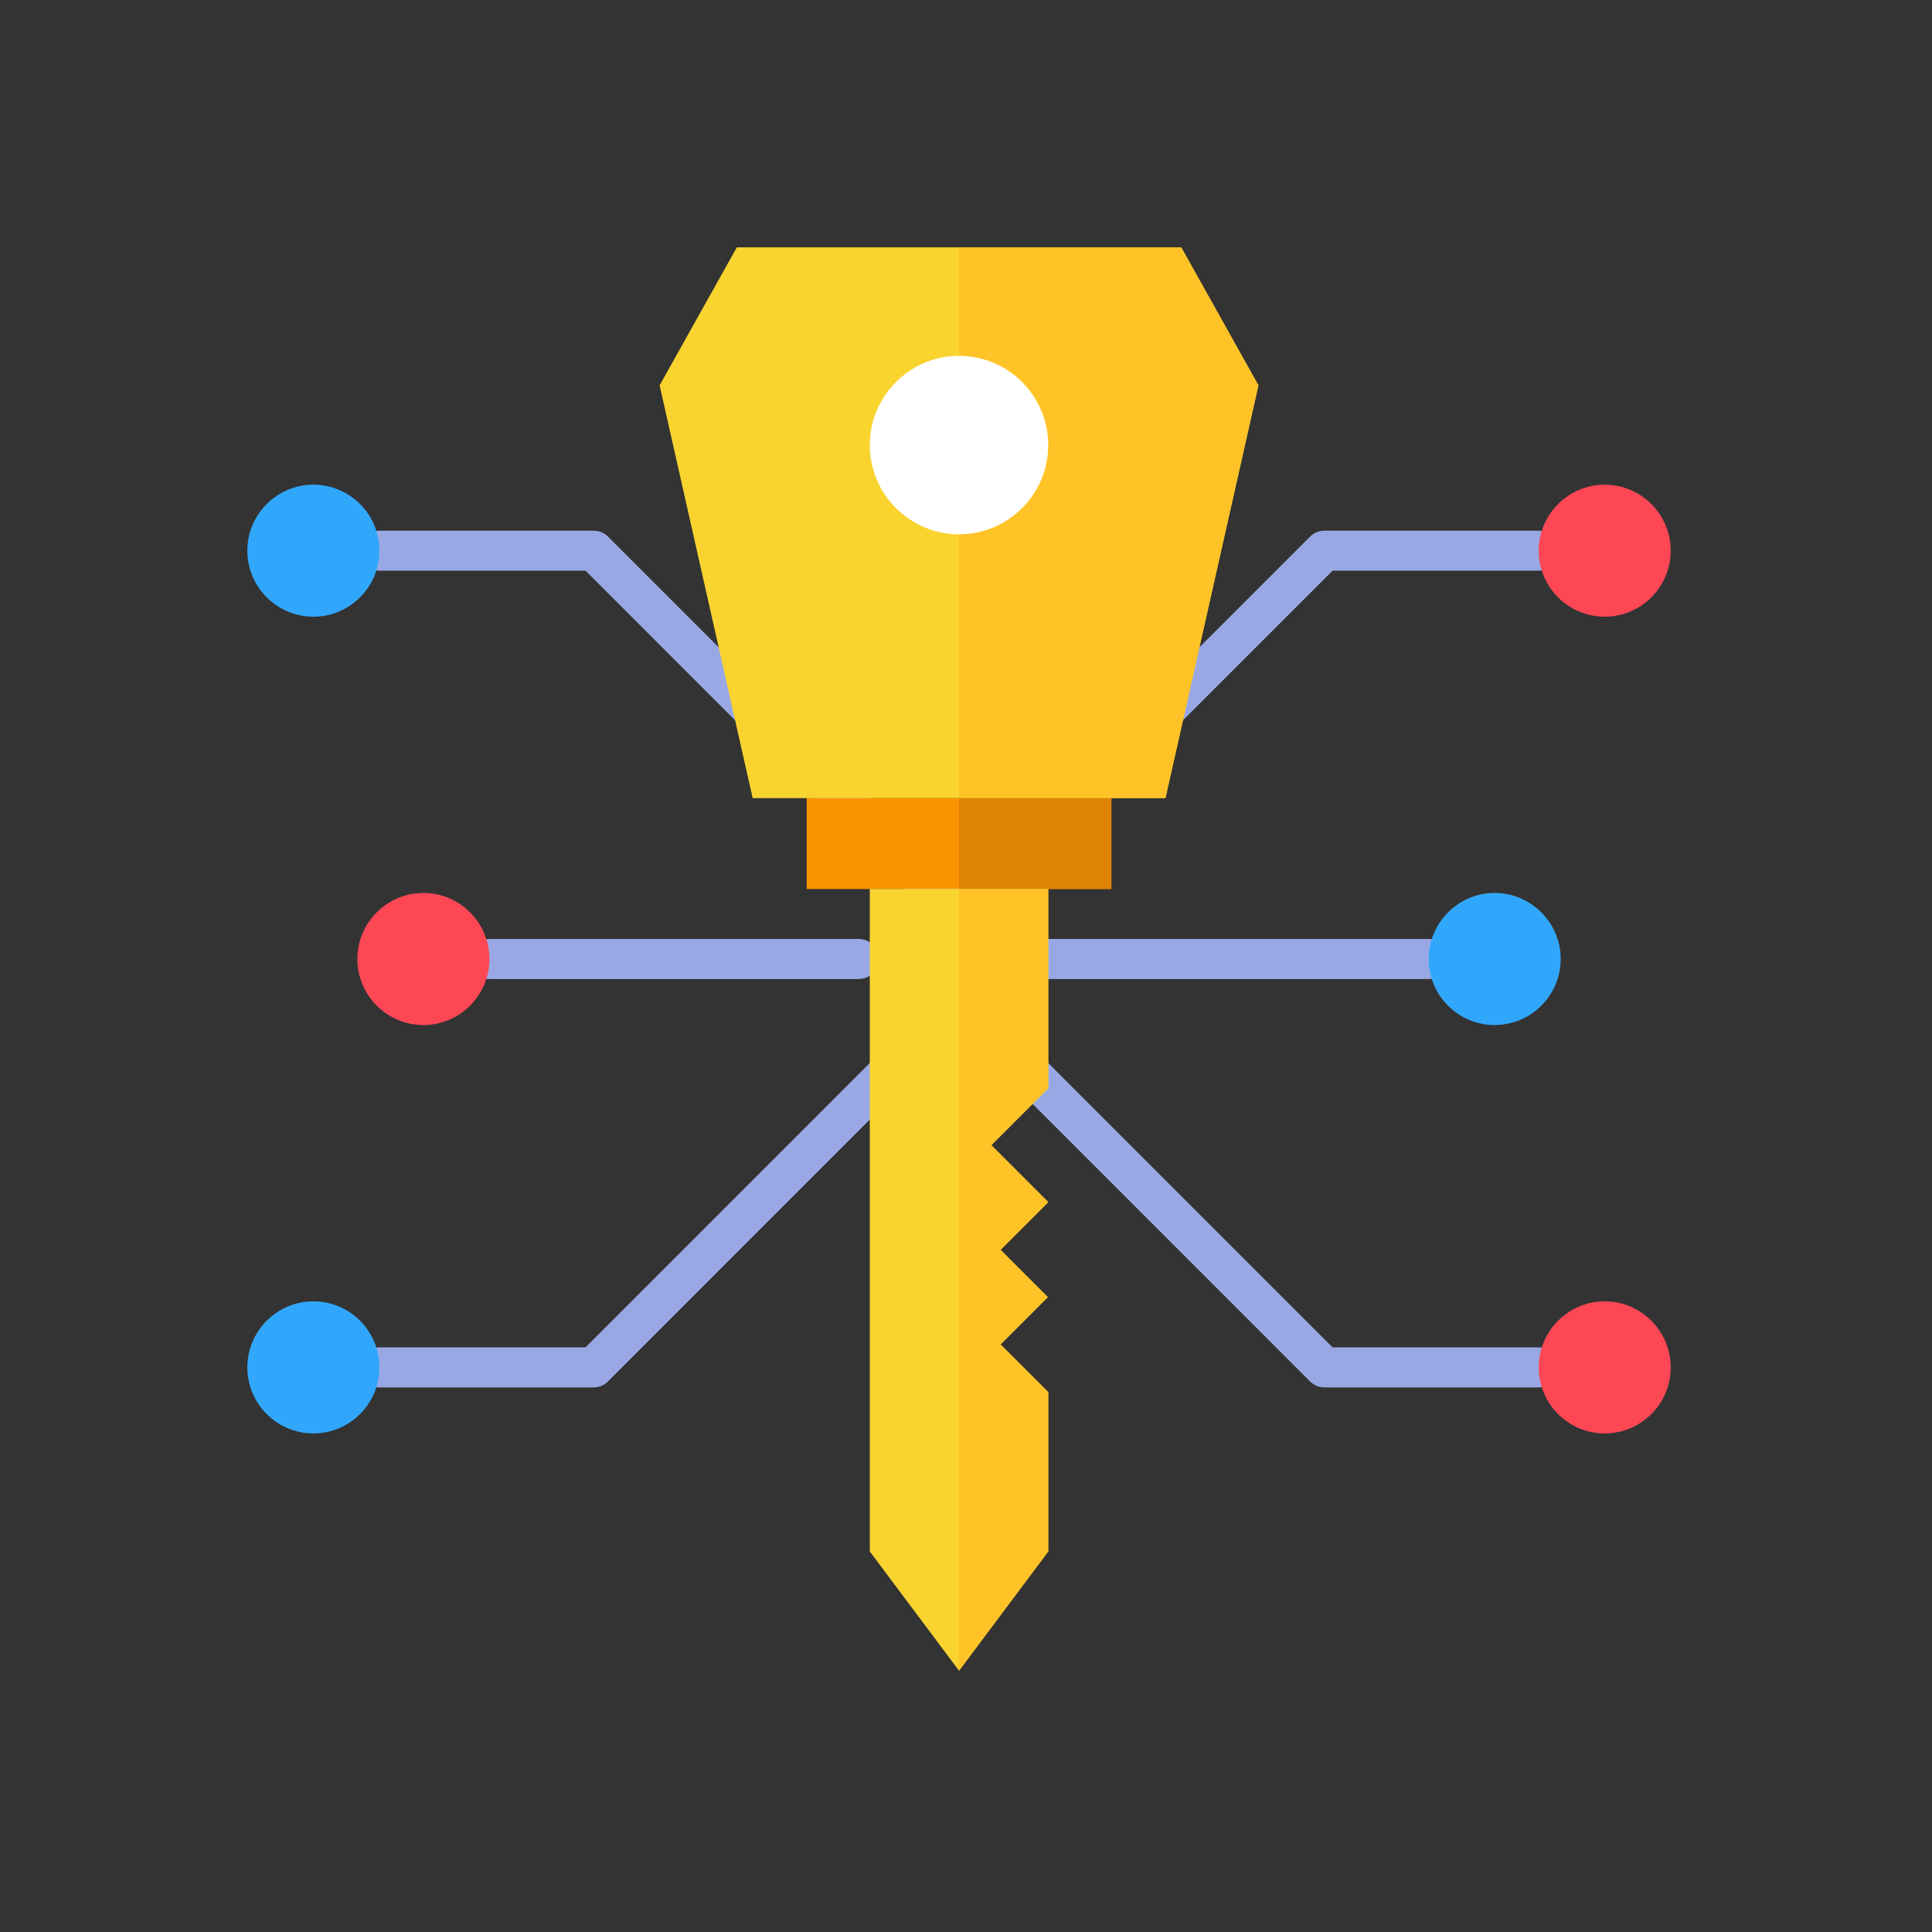 <?xml version="1.0" encoding="UTF-8"?>
<svg xmlns="http://www.w3.org/2000/svg" xmlns:xlink="http://www.w3.org/1999/xlink" width="150" zoomAndPan="magnify" viewBox="0 0 112.5 112.5" height="150" preserveAspectRatio="xMidYMid meet" version="1.0">
  <rect x="0" y="0" width="112.5" height="112.5" fill="#333333" stroke="none"/>
  <defs>
    <clipPath id="c38dbda895">
      <path d="M 14.402 75 L 23 75 L 23 84 L 14.402 84 Z M 14.402 75 " clip-rule="nonzero"></path>
    </clipPath>
    <clipPath id="d7253abf6a">
      <path d="M 14.402 28 L 23 28 L 23 36 L 14.402 36 Z M 14.402 28 " clip-rule="nonzero"></path>
    </clipPath>
    <clipPath id="b8e8a1b0fa">
      <path d="M 89 75 L 97.285 75 L 97.285 84 L 89 84 Z M 89 75 " clip-rule="nonzero"></path>
    </clipPath>
    <clipPath id="903de77c57">
      <path d="M 89 28 L 97.285 28 L 97.285 36 L 89 36 Z M 89 28 " clip-rule="nonzero"></path>
    </clipPath>
    <clipPath id="6de8e968f1">
      <path d="M 38 14.402 L 74 14.402 L 74 47 L 38 47 Z M 38 14.402 " clip-rule="nonzero"></path>
    </clipPath>
    <clipPath id="0e12adc961">
      <path d="M 50 51 L 62 51 L 62 97.285 L 50 97.285 Z M 50 51 " clip-rule="nonzero"></path>
    </clipPath>
    <clipPath id="58b9597780">
      <path d="M 55 14.402 L 74 14.402 L 74 47 L 55 47 Z M 55 14.402 " clip-rule="nonzero"></path>
    </clipPath>
    <clipPath id="232aab55a8">
      <path d="M 55 51 L 62 51 L 62 97.285 L 55 97.285 Z M 55 51 " clip-rule="nonzero"></path>
    </clipPath>
  </defs>
  <path fill="#99a8e5" d="M 28.5 57.008 C 27.855 57.008 27.336 56.484 27.336 55.844 C 27.336 55.199 27.855 54.676 28.5 54.676 L 50 54.676 C 50.645 54.676 51.168 55.199 51.168 55.844 C 51.168 56.484 50.645 57.008 50 57.008 Z M 90.762 79.621 C 90.762 80.266 90.238 80.789 89.598 80.789 L 77.113 80.789 C 76.805 80.789 76.508 80.664 76.289 80.445 L 55.844 59.996 L 35.398 80.445 C 35.18 80.664 34.883 80.789 34.574 80.789 L 22.094 80.789 C 21.449 80.789 20.93 80.266 20.93 79.621 C 20.93 78.98 21.449 78.457 22.094 78.457 L 34.094 78.457 L 54.195 58.352 L 52.516 56.668 C 52.516 56.668 52.512 56.668 52.512 56.664 C 52.398 56.551 52.312 56.422 52.258 56.281 C 52.133 55.973 52.145 55.625 52.293 55.328 C 52.297 55.316 52.301 55.309 52.305 55.301 C 52.305 55.297 52.309 55.297 52.309 55.293 C 52.363 55.195 52.43 55.102 52.512 55.02 L 54.195 53.336 L 34.094 33.23 L 22.094 33.23 C 21.449 33.23 20.93 32.711 20.93 32.066 C 20.93 31.422 21.449 30.902 22.094 30.902 L 34.574 30.902 C 34.883 30.902 35.18 31.023 35.398 31.242 L 55.844 51.688 L 76.289 31.242 C 76.508 31.023 76.805 30.902 77.113 30.902 L 89.598 30.902 C 90.238 30.902 90.762 31.422 90.762 32.066 C 90.762 32.711 90.238 33.23 89.598 33.23 L 77.598 33.23 L 57.492 53.336 L 59.176 55.02 C 59.258 55.102 59.328 55.195 59.379 55.293 C 59.383 55.297 59.383 55.297 59.383 55.301 C 59.387 55.309 59.391 55.316 59.395 55.328 C 59.457 55.449 59.496 55.582 59.512 55.719 C 59.574 55.133 60.066 54.676 60.668 54.676 L 83.191 54.676 C 83.832 54.676 84.355 55.199 84.355 55.844 C 84.355 56.484 83.832 57.008 83.191 57.008 L 60.668 57.008 C 60.066 57.008 59.57 56.551 59.512 55.965 C 59.5 56.074 59.473 56.18 59.434 56.281 C 59.375 56.422 59.289 56.551 59.176 56.664 C 59.176 56.668 59.176 56.668 59.176 56.668 L 57.492 58.352 L 77.598 78.457 L 89.594 78.457 C 90.238 78.457 90.762 78.98 90.762 79.621 Z M 55.844 56.703 L 56.703 55.844 L 55.844 54.984 L 54.984 55.844 Z M 55.844 56.703 " fill-opacity="1" fill-rule="nonzero"></path>
  <g clip-path="url(#c38dbda895)">
    <path fill="#31a7fb" d="M 18.25 83.469 C 20.367 83.469 22.094 81.742 22.094 79.625 C 22.094 77.504 20.367 75.777 18.25 75.777 C 16.129 75.777 14.402 77.504 14.402 79.625 C 14.402 81.742 16.129 83.469 18.25 83.469 Z M 18.25 83.469 " fill-opacity="1" fill-rule="evenodd"></path>
  </g>
  <g clip-path="url(#d7253abf6a)">
    <path fill="#31a7fb" d="M 18.25 35.91 C 20.367 35.91 22.094 34.184 22.094 32.066 C 22.094 29.949 20.367 28.223 18.25 28.223 C 16.129 28.223 14.402 29.949 14.402 32.066 C 14.402 34.184 16.129 35.91 18.25 35.91 Z M 18.25 35.91 " fill-opacity="1" fill-rule="evenodd"></path>
  </g>
  <g clip-path="url(#b8e8a1b0fa)">
    <path fill="#fd4755" d="M 93.441 83.469 C 95.559 83.469 97.285 81.742 97.285 79.625 C 97.285 77.504 95.559 75.777 93.441 75.777 C 91.324 75.777 89.598 77.504 89.598 79.621 C 89.598 81.742 91.324 83.469 93.441 83.469 Z M 93.441 83.469 " fill-opacity="1" fill-rule="evenodd"></path>
  </g>
  <g clip-path="url(#903de77c57)">
    <path fill="#fd4755" d="M 93.441 35.91 C 95.559 35.91 97.285 34.184 97.285 32.066 C 97.285 29.949 95.559 28.223 93.441 28.223 C 91.324 28.223 89.598 29.949 89.598 32.066 C 89.598 34.184 91.324 35.91 93.441 35.91 Z M 93.441 35.91 " fill-opacity="1" fill-rule="evenodd"></path>
  </g>
  <g clip-path="url(#6de8e968f1)">
    <path fill="#f9d42f" d="M 55.844 46.477 L 43.828 46.477 L 38.41 22.438 L 42.906 14.402 L 68.781 14.402 L 73.277 22.438 L 67.863 46.477 Z M 55.844 46.477 " fill-opacity="1" fill-rule="evenodd"></path>
  </g>
  <path fill="#fb9401" d="M 46.973 46.477 L 64.715 46.477 L 64.715 51.766 L 46.973 51.766 Z M 46.973 46.477 " fill-opacity="1" fill-rule="evenodd"></path>
  <g clip-path="url(#0e12adc961)">
    <path fill="#f9d42f" d="M 50.648 51.766 L 61.039 51.766 L 61.039 63.371 L 57.723 66.684 L 61.039 70 L 58.262 72.777 L 61.016 75.531 L 58.262 78.289 L 61.039 81.066 L 61.039 90.34 L 55.844 97.285 L 50.648 90.34 Z M 50.648 51.766 " fill-opacity="1" fill-rule="evenodd"></path>
  </g>
  <path fill="#fd4755" d="M 24.656 59.688 C 26.773 59.688 28.5 57.961 28.5 55.844 C 28.5 53.73 26.773 51.996 24.656 51.996 C 22.535 51.996 20.809 53.73 20.809 55.844 C 20.809 57.961 22.535 59.688 24.656 59.688 Z M 24.656 59.688 " fill-opacity="1" fill-rule="evenodd"></path>
  <path fill="#31a7fb" d="M 87.035 59.688 C 89.152 59.688 90.879 57.961 90.879 55.844 C 90.879 53.73 89.152 51.996 87.035 51.996 C 84.918 51.996 83.191 53.73 83.191 55.844 C 83.188 57.961 84.914 59.688 87.035 59.688 Z M 87.035 59.688 " fill-opacity="1" fill-rule="evenodd"></path>
  <g clip-path="url(#58b9597780)">
    <path fill="#ffc328" d="M 55.844 46.477 L 55.844 14.402 L 68.781 14.402 L 73.277 22.438 L 67.863 46.477 Z M 55.844 46.477 " fill-opacity="1" fill-rule="evenodd"></path>
  </g>
  <path fill="#de8303" d="M 55.844 46.477 L 64.715 46.477 L 64.715 51.766 L 55.844 51.766 Z M 55.844 46.477 " fill-opacity="1" fill-rule="evenodd"></path>
  <g clip-path="url(#232aab55a8)">
    <path fill="#ffc328" d="M 55.844 97.285 L 55.844 51.766 L 61.039 51.766 L 61.039 63.371 L 57.723 66.684 L 61.039 70 L 58.262 72.777 L 61.016 75.531 L 58.262 78.289 L 61.039 81.066 L 61.039 90.34 Z M 55.844 97.285 " fill-opacity="1" fill-rule="evenodd"></path>
  </g>
  <path fill="#ffffff" d="M 55.844 31.113 C 58.707 31.113 61.039 28.777 61.039 25.918 C 61.039 23.055 58.707 20.719 55.844 20.719 C 52.984 20.719 50.648 23.055 50.648 25.918 C 50.648 28.777 52.984 31.113 55.844 31.113 Z M 55.844 31.113 " fill-opacity="1" fill-rule="evenodd"></path>
</svg>
